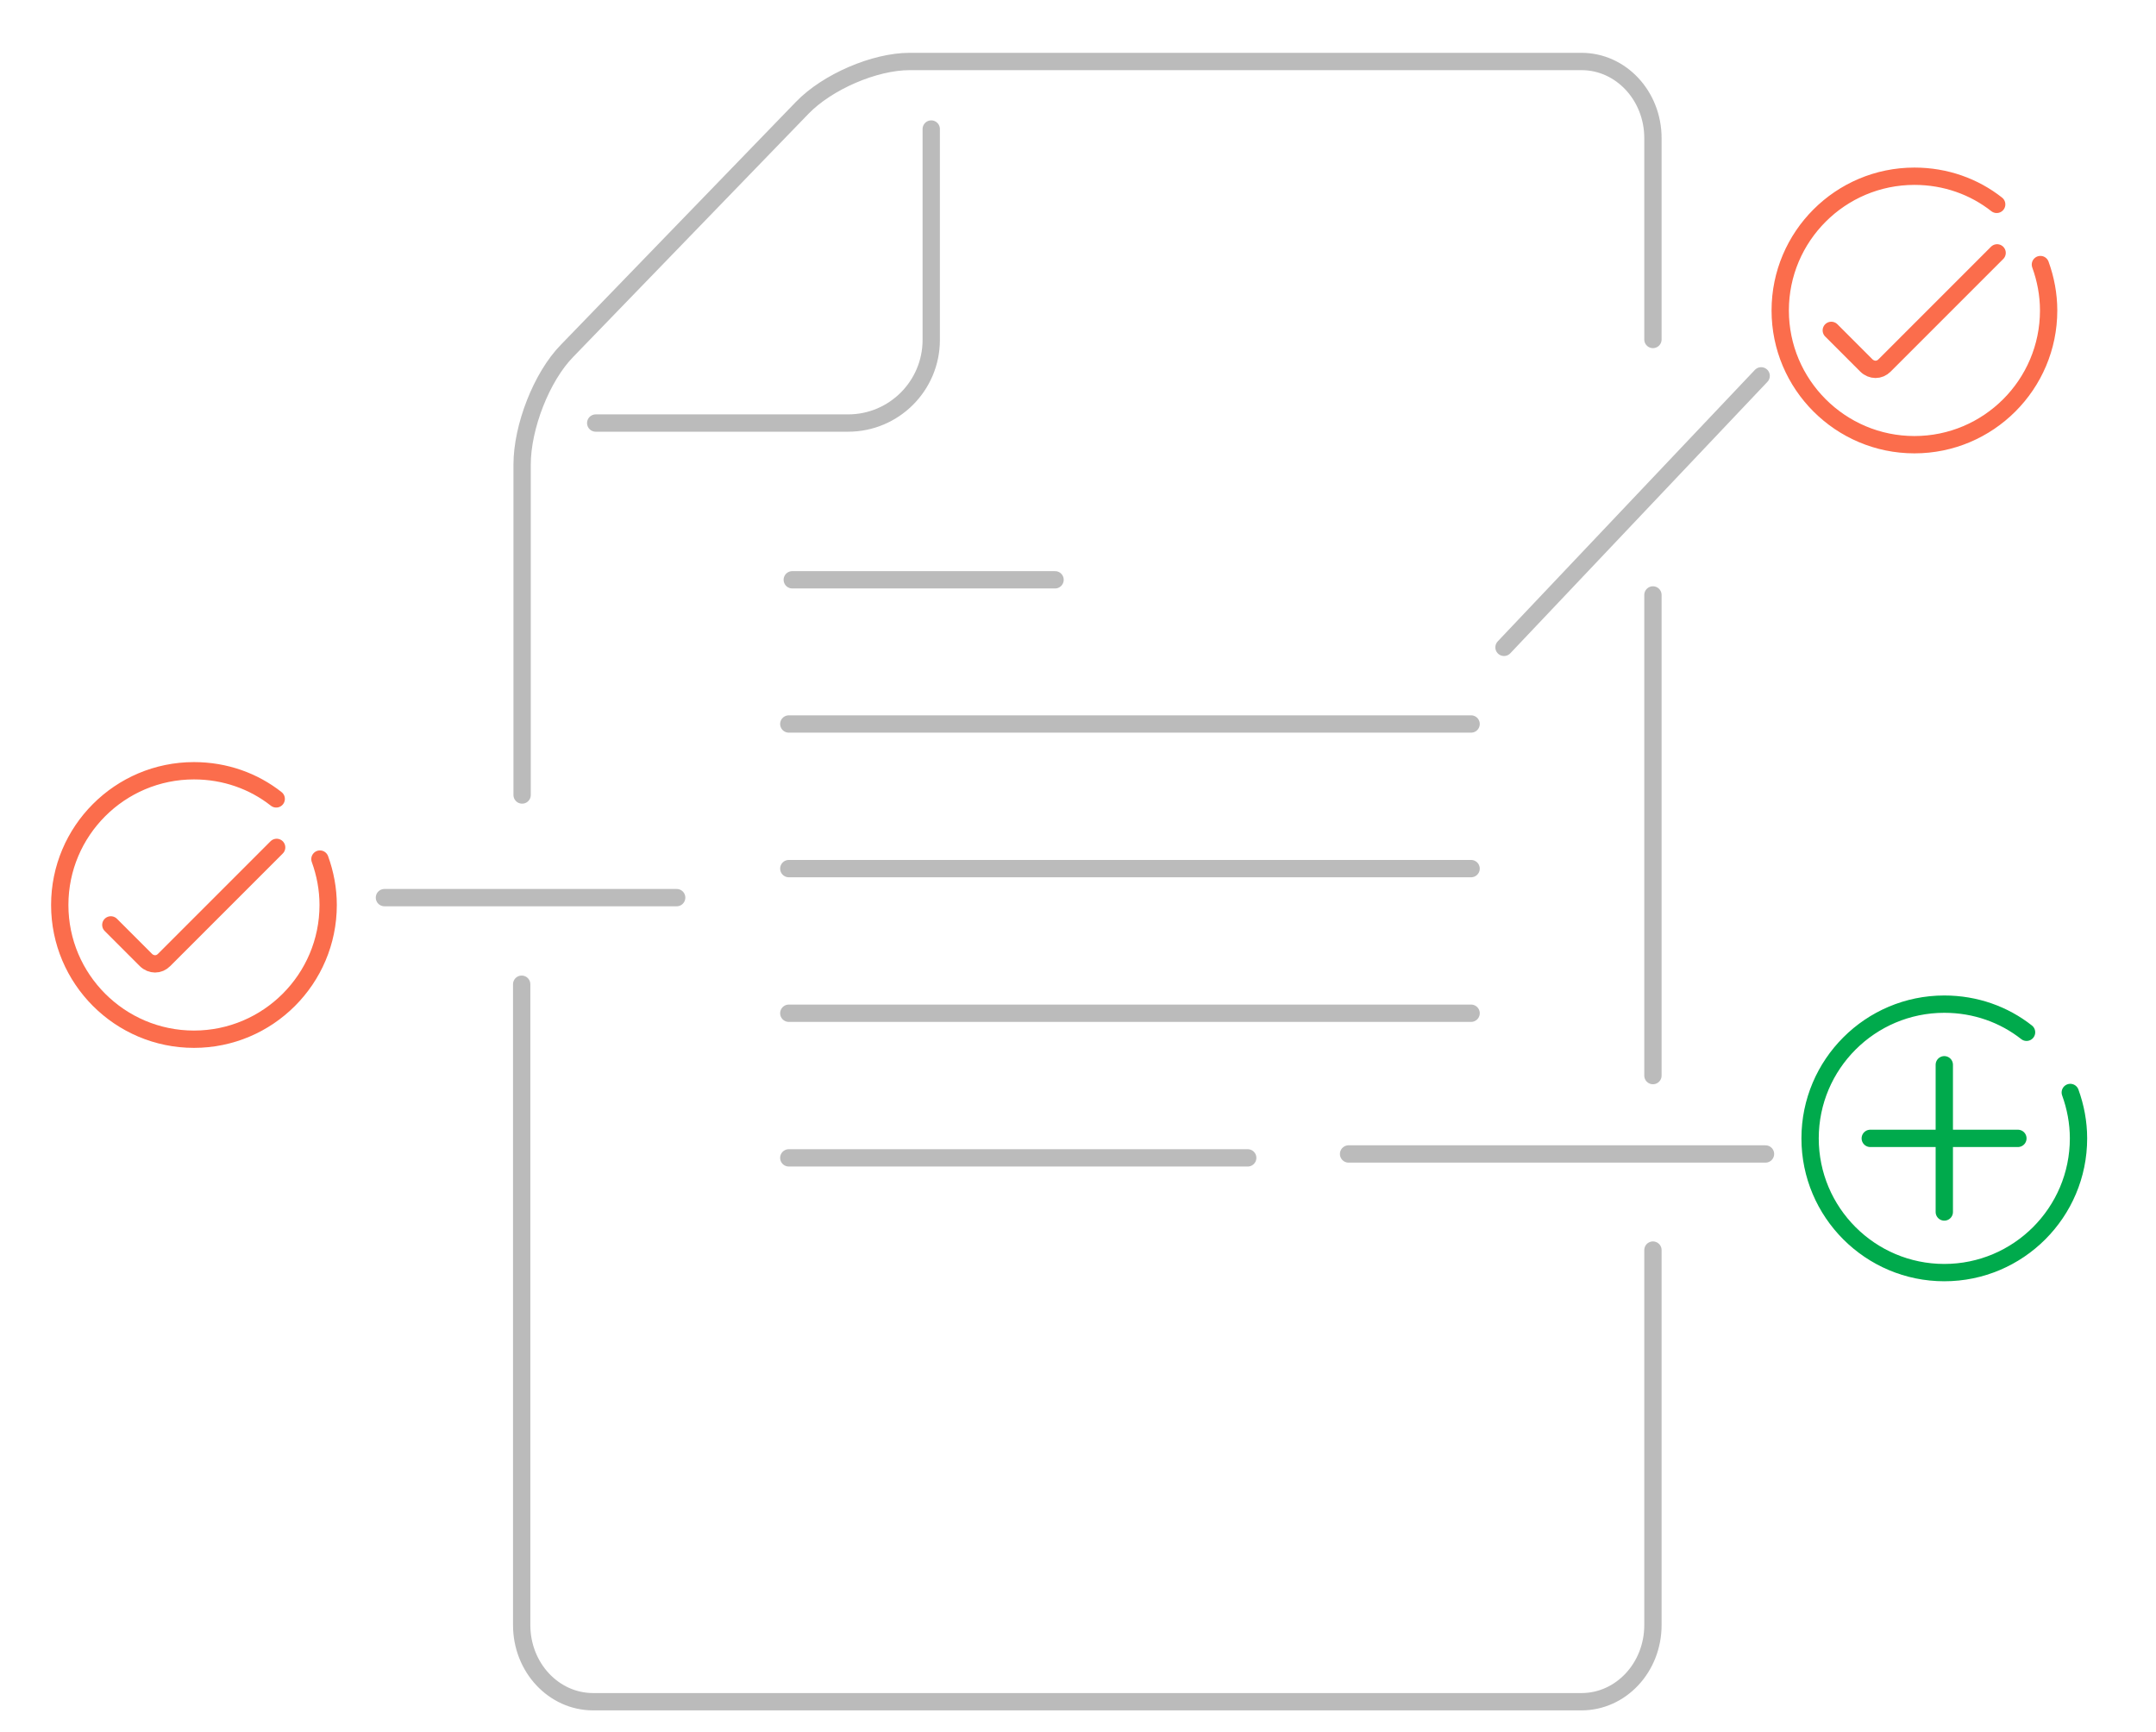 <?xml version="1.0" encoding="utf-8"?>
<!-- Generator: Adobe Illustrator 22.1.0, SVG Export Plug-In . SVG Version: 6.00 Build 0)  -->
<svg version="1.1" id="图层_1" xmlns="http://www.w3.org/2000/svg" xmlns:xlink="http://www.w3.org/1999/xlink" x="0px" y="0px"
	 viewBox="0 0 498 400" style="enable-background:new 0 0 498 400;" xml:space="preserve">
<style type="text/css">
	.st0{fill:none;stroke:#BBBBBB;stroke-width:4;stroke-linecap:round;stroke-linejoin:round;stroke-miterlimit:10;}
	.st1{fill:none;stroke:#FB6D4C;stroke-width:4;stroke-linecap:round;stroke-linejoin:round;stroke-miterlimit:10;}
	.st2{fill:none;stroke:#00AA4C;stroke-width:4;stroke-linecap:round;stroke-linejoin:round;stroke-miterlimit:10;}
</style>
<g>
	<path class="st0" d="M243.7,133.9H183"/>
	<path class="st0" d="M339.8,167.2H182.2"/>
	<path class="st0" d="M339.8,200.6H182.2"/>
	<path class="st0" d="M339.8,234H182.2"/>
	<path class="st0" d="M288.2,267.4h-106"/>
	<path class="st0" d="M406.8,86.8l-59.4,62.7"/>
	<path class="st0" d="M381.8,248.4v-111"/>
	<path class="st0" d="M120.5,227.3v148c0,9.8,7.4,17.7,16.5,17.7h228.3c9.1,0,16.5-7.9,16.5-17.7v-86.6"/>
	<path class="st0" d="M381.8,78.4V31.9c0-9.8-7.4-17.7-16.5-17.7H210.1c-8.1,0-19,4.7-24.8,10.7L131,81c-5.9,6-10.4,17.6-10.4,26.3
		v76.3"/>
	<path class="st0" d="M137.6,97.7h58.3c10.6,0,19.2-8.6,19.2-19.2V29.8"/>
	<path class="st0" d="M88.8,207.3h67.5"/>
	<path class="st0" d="M407.8,266.5h-96.3"/>
</g>
<g>
	<path class="st1" d="M25.6,213.6l8.1,8.1c0.6,0.6,1.4,0.9,2.1,0.9c0.8,0,1.5-0.3,2.1-0.9l26-26"/>
	<path class="st1" d="M73.9,198.4c1.2,3.3,1.9,6.9,1.9,10.6c0,17.1-13.9,31-31,31s-31-13.9-31-31s13.9-31,31-31
		c7.2,0,13.8,2.4,19,6.5"/>
</g>
<path class="st1" d="M423,76.3l8.1,8.1c0.6,0.6,1.4,0.9,2.1,0.9c0.8,0,1.5-0.3,2.1-0.9l26-26"/>
<path class="st1" d="M471.3,61.1c1.2,3.3,1.9,6.9,1.9,10.6c0,17.1-13.9,31-31,31s-31-13.9-31-31s13.9-31,31-31
	c7.2,0,13.8,2.4,19,6.5"/>
<g>
	<path class="st2" d="M478.2,252.3c1.2,3.3,1.9,6.9,1.9,10.6c0,17.1-13.9,31-31,31s-31-13.9-31-31s13.9-31,31-31
		c7.2,0,13.8,2.4,19,6.5"/>
	<g>
		<line class="st2" x1="432" y1="262.9" x2="466.1" y2="262.9"/>
		<line class="st2" x1="449.1" y1="279.9" x2="449.1" y2="245.9"/>
	</g>
</g>
</svg>
